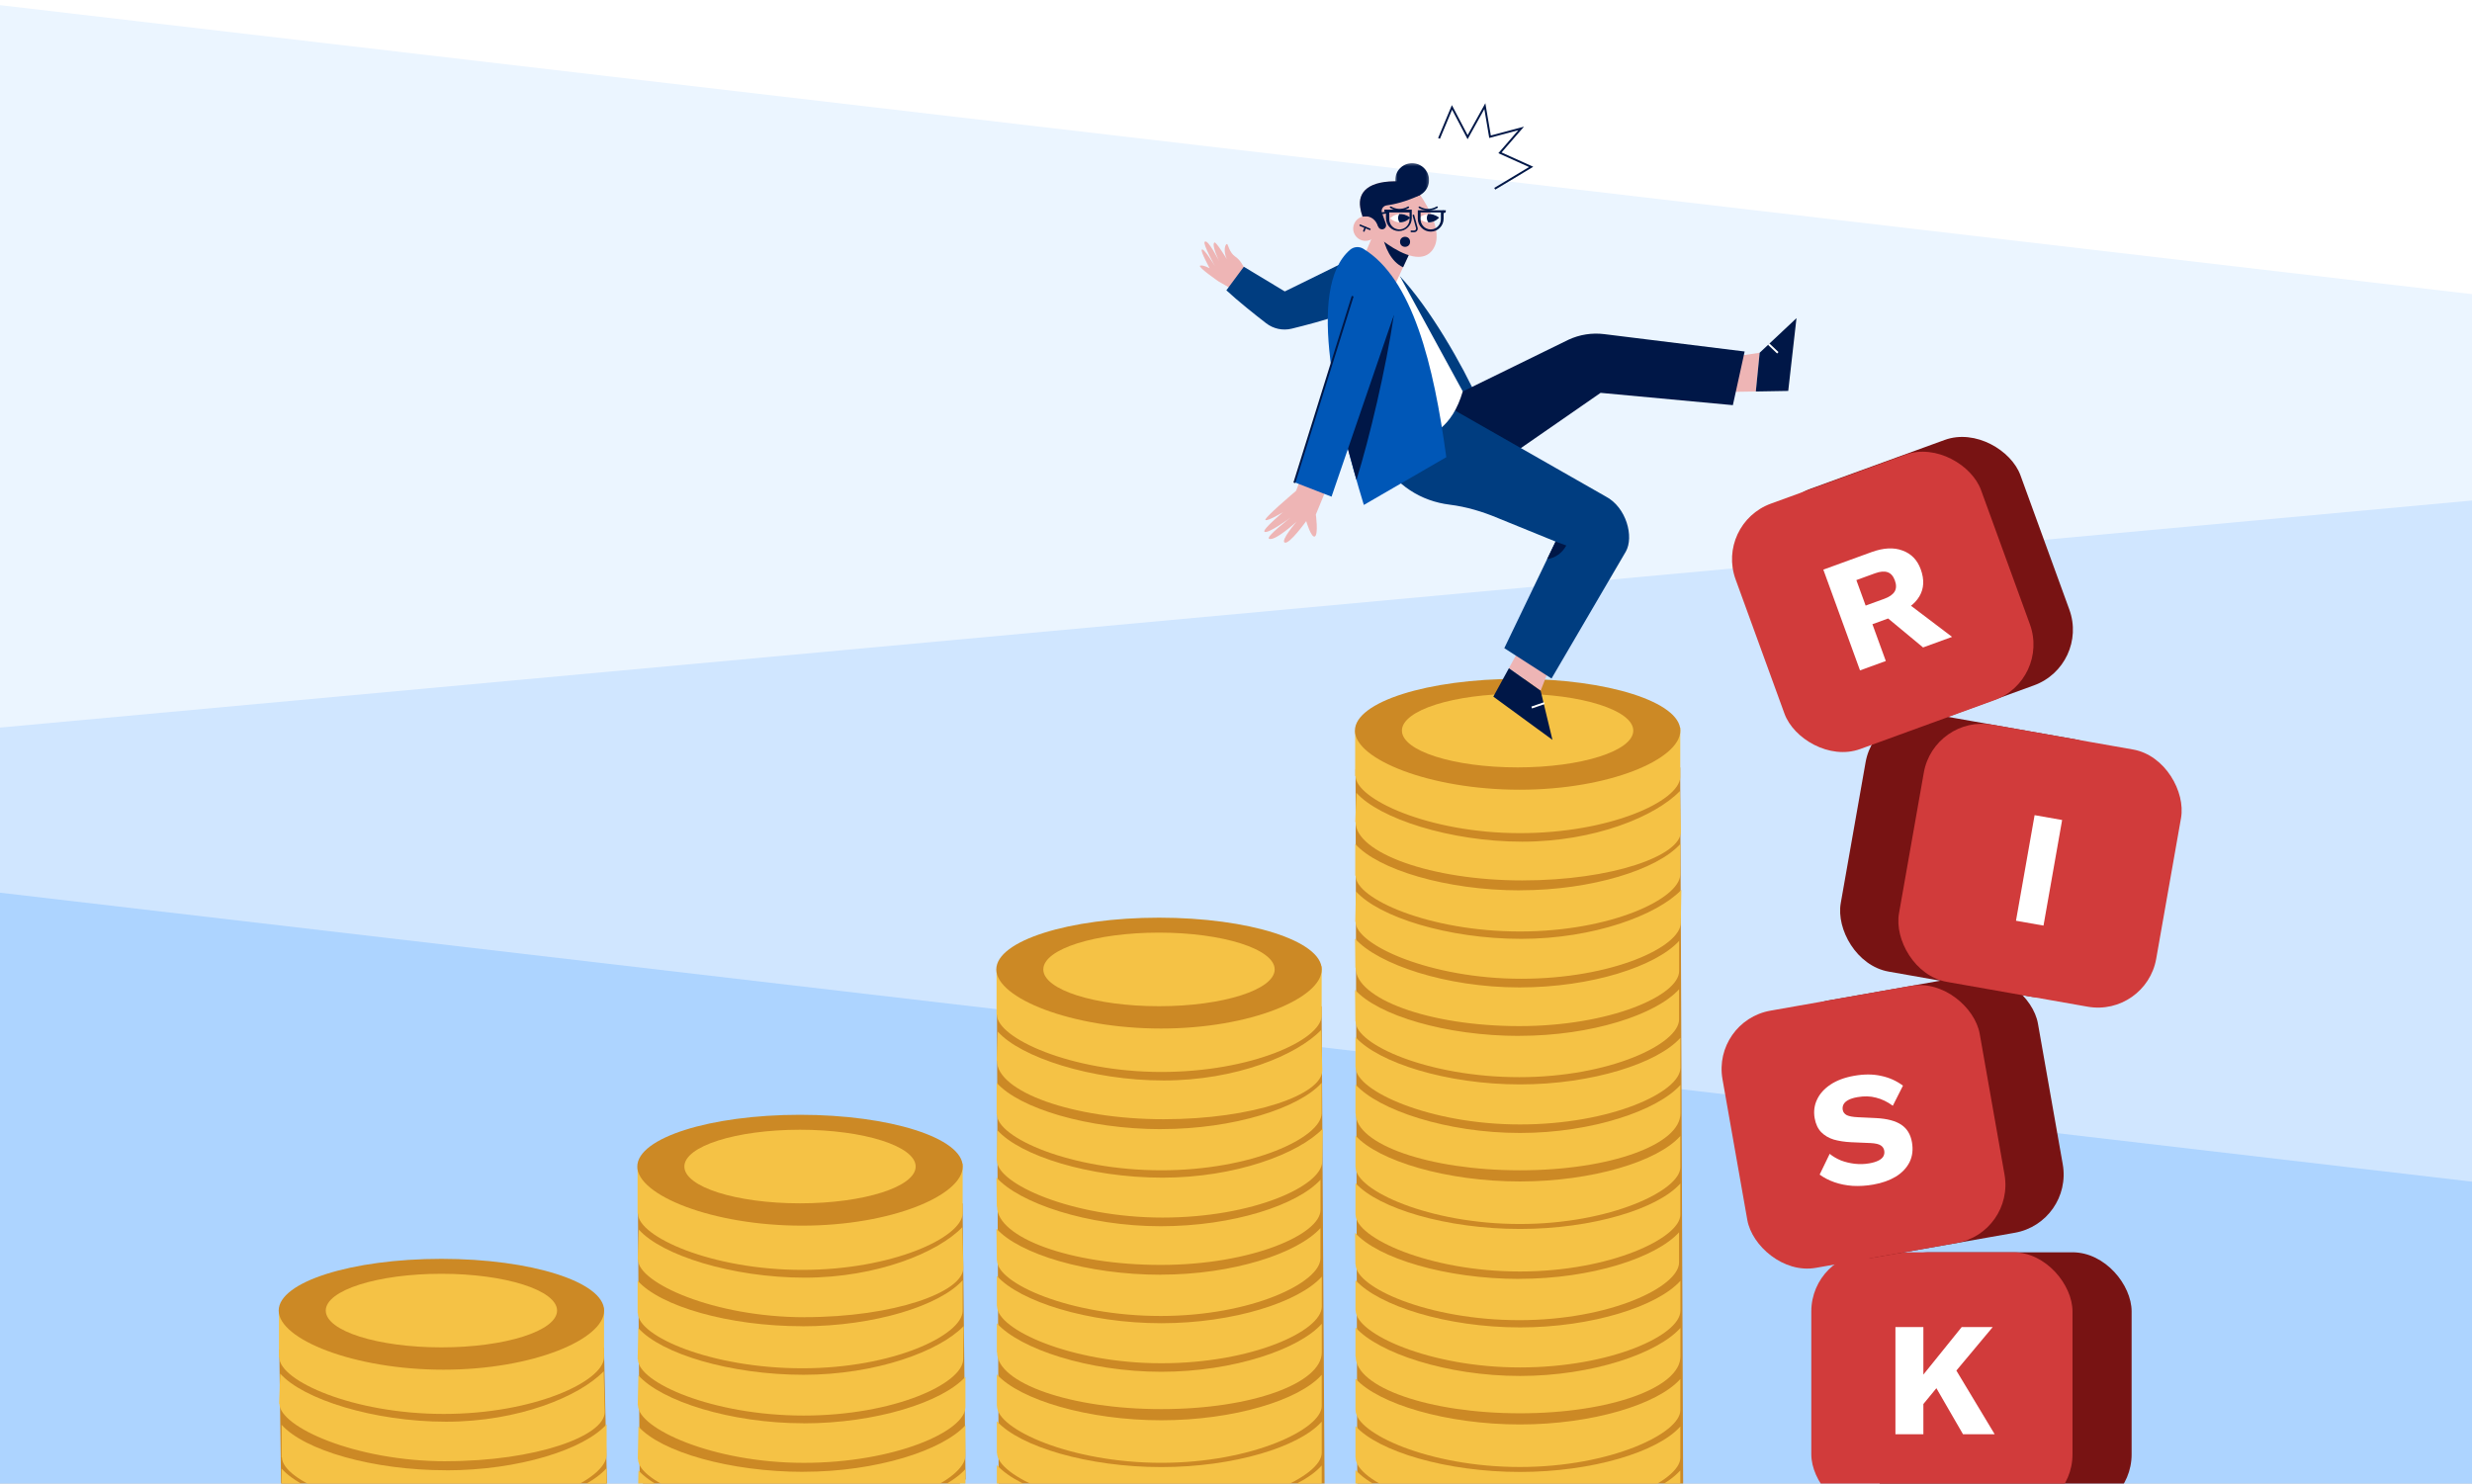<svg width="958" height="575" viewBox="0 0 958 575" fill="none" xmlns="http://www.w3.org/2000/svg">
<rect x="0" y="0" width="958" height="575" fill="#808080" stroke="none"/>
<g clip-path="url(#clip0_1290_713)">
<rect width="958" height="575" fill="white"/>
<path d="M0 2L958 114V231L0 295V2Z" fill="#EBF5FF"/>
<path d="M958 194L0 282V399L958 463V194Z" fill="#D0E6FF"/>
<path d="M0 346L958 458V575H0V346Z" fill="#ADD4FF"/>
<rect x="680.055" y="197.303" width="101.22" height="101.22" rx="22.918" transform="rotate(-20 680.055 197.303)" fill="#781313"/>
<path d="M386.342 390.705L387.023 575.897C387.023 575.897 406.68 601.927 440.097 603.5C473.514 605.073 513.326 575.897 513.326 575.897L512.173 389.997L492.332 396.787L437.502 404.625L386.342 390.731V390.705Z" fill="#CC8925"/>
<path d="M449.823 494.07C421.307 494.07 394.993 486.075 386.16 476.192L386.291 488.486H386.37C386.37 497.399 414.545 510.06 449.796 510.06C485.048 510.06 511.729 497.111 511.729 487.7V476.008C502.818 485.786 477.919 494.044 449.796 494.044L449.823 494.07Z" fill="#F5C245"/>
<path d="M450.054 512.866C421.564 512.866 395.145 504.398 386.312 494.516V506.312H386.391C386.391 515.225 414.802 528.384 450.054 528.384C485.305 528.384 512.222 515.854 512.248 506.443V494.804C503.52 504.582 478.202 512.866 450.054 512.866Z" fill="#F5C245"/>
<path d="M450.947 433.802C485.727 433.802 512.434 424.26 512.434 414.875L512.041 399.173C502.632 408.951 479.043 418.781 450.947 418.781C422.851 418.781 395.436 409.737 386.682 399.828L386.236 411.179H386.367C386.367 423.08 415.669 433.802 450.947 433.802Z" fill="#F5C245"/>
<path d="M450.054 550.482C421.59 550.482 395.197 542.539 386.312 532.682V544.977H386.365C386.365 553.889 414.776 566.97 450.027 566.97C485.279 566.97 512.222 553.889 512.222 544.977V532.866C503.521 542.67 478.176 550.482 450.027 550.482H450.054Z" fill="#F5C245"/>
<path d="M450.054 568.625C421.59 568.625 395.197 560.682 386.312 550.825V563.12H386.365C386.365 572.033 414.776 585.113 450.027 585.113C485.279 585.113 512.222 572.033 512.222 563.12V551.009C503.521 560.813 478.176 568.625 450.027 568.625H450.054Z" fill="#F5C245"/>
<path d="M450.054 585.625C421.59 585.625 395.197 577.682 386.312 567.825V580.12H386.365C386.365 589.033 414.776 602.113 450.027 602.113C485.279 602.113 512.222 589.033 512.222 580.12V568.009C503.521 577.813 478.176 585.625 450.027 585.625H450.054Z" fill="#F5C245"/>
<path d="M450.054 531.685C421.59 531.685 395.171 522.746 386.312 512.864V524.162H386.391C386.391 536.063 414.802 546.156 450.054 546.156C485.305 546.156 512.248 536.063 512.248 524.162V513.073C503.547 522.851 478.202 531.685 450.054 531.685Z" fill="#F5C245"/>
<path d="M450.554 456.451C422.012 456.451 395.305 447.905 386.498 438.022L386.236 449.818H386.341C386.341 458.731 415.25 471.917 450.528 471.917C485.805 471.917 512.408 459.57 512.408 450.185L512.618 437.472C503.208 447.249 478.65 456.451 450.528 456.451H450.554Z" fill="#F5C245"/>
<path d="M450.056 437.654C421.514 437.654 395.043 429.58 386.236 419.672V431.966H386.367C386.367 440.879 414.778 453.593 450.03 453.593C485.281 453.593 511.884 440.957 512.198 431.573V419.698C503.444 429.476 478.152 437.628 450.03 437.628L450.056 437.654Z" fill="#F5C245"/>
<path d="M450.053 415.478C484.78 415.478 511.75 403.184 512.195 393.799V374.532L386.207 375.711V393.327H386.364C386.364 402.24 414.775 415.478 450.027 415.478H450.053Z" fill="#F5C245"/>
<path d="M449.823 475.275C421.307 475.275 394.966 466.258 386.16 456.375L386.291 467.673H386.396C386.396 479.574 414.571 490.27 449.823 490.27C485.074 490.27 511.755 478.368 511.755 468.958V457.24C502.844 467.018 477.945 475.275 449.823 475.275Z" fill="#F5C245"/>
<path d="M512.227 375.738C512.227 386.827 484.733 398.649 449.927 398.649C415.121 398.649 386.107 386.827 386.107 375.738C386.107 364.65 414.335 355.684 449.167 355.684C483.999 355.684 512.227 364.676 512.227 375.738Z" fill="#CC8925"/>
<path d="M493.986 375.736C493.986 383.6 473.91 389.996 449.142 389.996C424.374 389.996 404.324 383.626 404.324 375.736C404.324 367.845 424.401 361.475 449.142 361.475C473.884 361.475 493.986 367.872 493.986 375.736Z" fill="#F5C245"/>
<path d="M525.316 298.144L525.998 578.397C525.998 578.397 545.655 583.112 579.072 584.685C612.489 586.258 652.3 578.397 652.3 578.397L651.147 297.437L631.307 304.226L576.477 312.064L525.316 298.171V298.144Z" fill="#CC8925"/>
<path d="M588.797 401.509C560.281 401.509 533.967 393.514 525.135 383.631L525.266 395.925H525.344C525.344 404.838 553.519 417.5 588.771 417.5C624.022 417.5 650.704 404.55 650.704 395.139V383.448C641.792 393.225 616.894 401.483 588.771 401.483L588.797 401.509Z" fill="#F5C245"/>
<path d="M588.797 495.691C560.281 495.691 533.967 487.696 525.135 477.813L525.266 490.108H525.344C525.344 499.02 553.519 511.682 588.771 511.682C624.022 511.682 650.704 498.732 650.704 489.321V477.63C641.792 487.408 616.894 495.665 588.771 495.665L588.797 495.691Z" fill="#F5C245"/>
<path d="M589.032 420.305C560.543 420.305 534.124 411.838 525.291 401.955V413.751H525.37C525.37 422.664 553.781 435.824 589.032 435.824C624.284 435.824 651.2 423.293 651.227 413.882V402.243C642.499 412.021 617.181 420.305 589.032 420.305Z" fill="#F5C245"/>
<path d="M589.032 514.487C560.543 514.487 534.124 506.02 525.291 496.137V507.933H525.37C525.37 516.846 553.781 530.006 589.032 530.006C624.284 530.006 651.2 517.475 651.227 508.064V496.425C642.499 506.203 617.181 514.487 589.032 514.487Z" fill="#F5C245"/>
<path d="M589.922 341.242C624.701 341.242 651.409 331.7 651.409 322.316L651.016 306.613C641.606 316.391 618.018 326.222 589.922 326.222C561.825 326.222 534.41 317.178 525.656 307.269L525.211 318.62H525.342C525.342 330.521 554.644 341.242 589.922 341.242Z" fill="#F5C245"/>
<path d="M589.032 457.921C560.569 457.921 534.176 449.978 525.291 440.122V452.416H525.343C525.343 461.329 553.754 474.41 589.006 474.41C624.257 474.41 651.201 461.329 651.201 452.416V440.305C642.499 450.109 617.155 457.921 589.006 457.921H589.032Z" fill="#F5C245"/>
<path d="M589.032 552.103C560.569 552.103 534.176 544.16 525.291 534.304V546.598H525.343C525.343 555.511 553.754 568.592 589.006 568.592C624.257 568.592 651.201 555.511 651.201 546.598V534.487C642.499 544.291 617.155 552.103 589.006 552.103H589.032Z" fill="#F5C245"/>
<path d="M589.032 476.329C560.569 476.329 534.176 468.386 525.291 458.53V470.824H525.343C525.343 479.737 553.754 492.818 589.006 492.818C624.257 492.818 651.201 479.737 651.201 470.824V458.713C642.499 468.517 617.155 476.329 589.006 476.329H589.032Z" fill="#F5C245"/>
<path d="M589.032 570.511C560.569 570.511 534.176 562.569 525.291 552.712V565.006H525.343C525.343 573.919 553.754 587 589.006 587C624.257 587 651.201 573.919 651.201 565.006V552.896C642.499 562.7 617.155 570.511 589.006 570.511H589.032Z" fill="#F5C245"/>
<path d="M589.032 587.511C560.569 587.511 534.176 579.569 525.291 569.712V582.006H525.343C525.343 590.919 553.754 604 589.006 604C624.257 604 651.201 590.919 651.201 582.006V569.896C642.499 579.7 617.155 587.511 589.006 587.511H589.032Z" fill="#F5C245"/>
<path d="M589.032 439.125C560.569 439.125 534.15 430.186 525.291 420.303V431.601H525.37C525.37 443.502 553.781 453.595 589.032 453.595C624.284 453.595 651.227 443.502 651.227 431.601V420.513C642.525 430.291 617.181 439.125 589.032 439.125Z" fill="#F5C245"/>
<path d="M589.032 533.307C560.569 533.307 534.15 524.368 525.291 514.485V525.783H525.37C525.37 537.684 553.781 547.777 589.032 547.777C624.284 547.777 651.227 537.684 651.227 525.783V514.695C642.525 524.473 617.181 533.307 589.032 533.307Z" fill="#F5C245"/>
<path d="M589.529 363.89C560.987 363.89 534.279 355.344 525.473 345.461L525.211 357.258H525.316C525.316 366.17 554.225 379.356 589.502 379.356C624.78 379.356 651.382 367.009 651.382 357.624L651.592 344.911C642.183 354.689 617.625 363.89 589.502 363.89H589.529Z" fill="#F5C245"/>
<path d="M589.031 345.094C560.489 345.094 534.017 337.02 525.211 327.111V339.405H525.342C525.342 348.318 553.753 361.032 589.004 361.032C624.256 361.032 650.858 348.397 651.173 339.012V327.137C642.419 336.915 617.127 345.067 589.004 345.067L589.031 345.094Z" fill="#F5C245"/>
<path d="M589.028 322.917C623.755 322.917 650.724 310.623 651.17 301.238V281.971L525.182 283.151V300.767H525.339C525.339 309.679 553.75 322.917 589.001 322.917H589.028Z" fill="#F5C245"/>
<path d="M588.797 382.714C560.281 382.714 533.941 373.697 525.135 363.814L525.266 375.112H525.371C525.371 387.014 553.546 397.709 588.797 397.709C624.049 397.709 650.73 385.808 650.73 376.397V364.679C641.819 374.457 616.92 382.714 588.797 382.714Z" fill="#F5C245"/>
<path d="M651.201 283.177C651.201 294.266 623.708 306.088 588.902 306.088C554.096 306.088 525.082 294.266 525.082 283.177C525.082 272.089 553.309 263.124 588.142 263.124C622.974 263.124 651.201 272.115 651.201 283.177Z" fill="#CC8925"/>
<path d="M632.963 283.175C632.963 291.039 612.886 297.435 588.119 297.435C563.351 297.435 543.301 291.065 543.301 283.175C543.301 275.285 563.377 268.914 588.119 268.914C612.86 268.914 632.963 275.311 632.963 283.175Z" fill="#F5C245"/>
<path d="M247.211 467.105L247.892 573.397C247.892 573.397 267.549 599.427 300.966 601C334.383 602.573 374.195 573.397 374.195 573.397L373.042 466.397L353.201 473.186L298.372 481.024L247.211 467.131V467.105Z" fill="#CC8925"/>
<path d="M311.455 570.469C282.94 570.469 256.259 562.789 247.426 552.906L247.164 565.515H247.243C247.243 574.428 276.178 586.774 311.455 586.774C346.733 586.774 374.148 573.51 374.148 564.099V552.408C365.237 562.186 339.578 570.443 311.455 570.443V570.469Z" fill="#F5C245"/>
<path d="M311.455 587.469C282.94 587.469 256.259 579.789 247.426 569.906L247.164 582.515H247.243C247.243 591.428 276.178 603.774 311.455 603.774C346.733 603.774 374.148 590.51 374.148 581.099V569.408C365.237 579.186 339.578 587.443 311.455 587.443V587.469Z" fill="#F5C245"/>
<path d="M311.846 510.516C346.625 510.516 373.333 500.79 373.333 491.432L372.939 475.651C363.53 485.429 339.942 495.207 311.846 495.207C283.749 495.207 256.334 486.478 247.58 476.569L247.135 488.234H247.266C247.266 497.147 276.568 510.542 311.846 510.542V510.516Z" fill="#F5C245"/>
<path d="M311.423 532.851C282.881 532.851 256.174 524.646 247.368 514.737L247.105 526.875H247.21C247.21 535.787 276.119 548.658 311.397 548.658C346.675 548.658 373.277 536.154 373.277 526.77L373.46 513.977C364.051 523.755 339.493 532.851 311.371 532.851H311.423Z" fill="#F5C245"/>
<path d="M310.925 514.029C282.383 514.029 255.912 506.295 247.105 496.387V509.022H247.236C247.236 517.934 275.647 530.334 310.899 530.334C346.15 530.334 372.753 517.541 373.067 508.157V496.203C364.313 505.981 339.021 514.055 310.899 514.055L310.925 514.029Z" fill="#F5C245"/>
<path d="M310.932 492.194C345.659 492.194 372.629 479.742 373.074 470.357V451.011L247.086 452.479V470.357H247.243C247.243 479.27 275.654 492.194 310.906 492.194H310.932Z" fill="#F5C245"/>
<path d="M311.452 551.647C282.937 551.647 256.229 542.97 247.397 533.061L247.135 544.7H247.24C247.24 553.613 276.175 566.982 311.452 566.982C346.73 566.982 374.145 554.74 374.145 545.356V533.638C365.234 543.416 339.549 551.673 311.452 551.673V551.647Z" fill="#F5C245"/>
<path d="M373.096 452.138C373.096 463.226 345.602 475.049 310.796 475.049C275.99 475.049 246.977 463.226 246.977 452.138C246.977 441.049 275.204 432.084 310.036 432.084C344.868 432.084 373.096 441.075 373.096 452.138Z" fill="#CC8925"/>
<path d="M354.857 452.135C354.857 459.999 334.78 466.396 310.039 466.396C285.297 466.396 265.221 460.026 265.221 452.135C265.221 444.245 285.297 437.875 310.039 437.875C334.78 437.875 354.857 444.271 354.857 452.135Z" fill="#F5C245"/>
<path d="M108.238 522.935L108.92 574.897C108.92 574.897 128.577 600.927 161.994 602.5C195.41 604.073 235.222 574.897 235.222 574.897L234.069 522.227L214.229 529.016L159.399 536.854L108.238 522.961V522.935Z" fill="#CC8925"/>
<path d="M172.873 566.346C207.653 566.346 234.36 556.62 234.36 547.262L233.967 531.481C224.558 541.259 200.969 551.037 172.873 551.037C144.777 551.037 117.362 542.308 108.608 532.399L108.162 544.064H108.293C108.293 552.977 137.595 566.372 172.873 566.372V566.346Z" fill="#F5C245"/>
<path d="M172.952 569.859C144.411 569.859 117.939 562.125 109.133 552.216V564.852H109.264C109.264 573.764 137.675 586.164 172.926 586.164C208.178 586.164 234.78 573.371 235.095 563.987V552.033C226.341 561.811 201.049 569.885 172.926 569.885L172.952 569.859Z" fill="#F5C245"/>
<path d="M172.952 586.859C144.411 586.859 117.939 579.125 109.133 569.216V581.852H109.264C109.264 590.764 137.675 603.164 172.926 603.164C208.178 603.164 234.78 590.371 235.095 580.987V569.033C226.341 578.811 201.049 586.885 172.926 586.885L172.952 586.859Z" fill="#F5C245"/>
<path d="M171.959 548.024C206.686 548.024 233.656 535.572 234.101 526.188V506.842L108.113 508.31V526.188H108.271C108.271 535.1 136.681 548.024 171.933 548.024H171.959Z" fill="#F5C245"/>
<path d="M234.123 507.968C234.123 519.056 206.629 530.879 171.824 530.879C137.018 530.879 108.004 519.056 108.004 507.968C108.004 496.879 136.231 487.914 171.063 487.914C205.896 487.914 234.123 496.905 234.123 507.968Z" fill="#CC8925"/>
<path d="M215.884 507.965C215.884 515.829 195.808 522.226 171.066 522.226C146.324 522.226 126.248 515.856 126.248 507.965C126.248 500.075 146.324 493.705 171.066 493.705C195.808 493.705 215.884 500.101 215.884 507.965Z" fill="#F5C245"/>
<rect x="724.869" y="485.375" width="101.22" height="101.22" rx="22.918" fill="#781313"/>
<rect x="701.955" y="485.375" width="101.22" height="101.22" rx="22.918" fill="#D13B3B"/>
<rect x="686.119" y="391.723" width="101.22" height="101.22" rx="22.918" transform="rotate(-10 686.119 391.723)" fill="#781313"/>
<rect x="663.551" y="395.702" width="101.22" height="101.22" rx="22.918" transform="rotate(-10 663.551 395.702)" fill="#D13B3B"/>
<rect x="726.965" y="272.926" width="101.22" height="101.22" rx="22.918" transform="rotate(10 726.965 272.926)" fill="#781313"/>
<rect x="749.533" y="276.906" width="101.22" height="101.22" rx="22.918" transform="rotate(10 749.533 276.906)" fill="#D13B3B"/>
<rect x="664.777" y="203.032" width="101.22" height="101.22" rx="22.918" transform="rotate(-20 664.777 203.032)" fill="#D13B3B"/>
<g clip-path="url(#clip1_1290_713)">
<path d="M579.475 73.485L579.082 72.833L592.563 64.734L580.675 59.372L588.403 50.466L577.144 53.474L575.244 42.265L568.75 53.966L562.744 42.529L558.031 53.796L557.328 53.502L562.665 40.743L568.768 52.366L575.632 40L577.755 52.523L590.605 49.091L581.92 59.098L594.202 64.638L579.475 73.485Z" fill="#001747"/>
<path d="M476.906 111.772L472.153 109.025C472.153 109.025 464.114 103.472 465.081 102.99C466.045 102.508 468.789 103.982 468.789 103.982C468.789 103.982 465.284 97.577 465.715 96.793C466.334 95.672 470.826 103.117 470.826 103.117C470.826 103.117 466.108 94.592 466.836 93.76C468.097 92.317 472.487 101.339 472.487 101.339C472.487 101.339 469.4 94.909 470.623 94.001C471.27 93.521 475.425 100.411 475.425 100.411C473.946 97.141 474.821 94.394 475.587 94.594C475.853 94.663 476.528 97.958 478.595 99.361C482.461 101.981 483.24 107.275 483.24 107.275L476.906 111.777V111.772Z" fill="#EEB5B5"/>
<path d="M523.125 100.51C522.28 101.017 497.909 112.956 497.909 112.956L482.033 103.386L475.268 112.518C479.694 116.645 486.314 121.903 490.677 125.279C493.493 127.458 497.135 128.232 500.59 127.387C505.825 126.106 513.684 124.061 518.896 122.157L523.125 100.512V100.51Z" fill="#003D80"/>
<path d="M542.234 106.765C553.903 118.94 567.105 142.089 572.843 155.129L559.99 162.232L542.234 106.765Z" fill="#003D80"/>
<path d="M667.744 138.84L669.332 151.923L680.46 151.733L681.946 136.716L667.744 138.84Z" fill="#EEB5B5"/>
<path d="M680.457 151.733L693.013 151.517L696.212 123.313L681.943 136.716L680.457 151.733Z" fill="#001747"/>
<path d="M685.681 133.08L685.156 133.631L688.707 137.012L689.232 136.461L685.681 133.08Z" fill="white"/>
<path d="M554.976 157.559L607.831 131.681C612.163 129.667 616.972 128.914 621.711 129.505L676.122 136.234L671.557 157.034L620.298 152.263L573.493 184.703L548.889 172.781L554.976 157.562V157.559Z" fill="#001747"/>
<path d="M602.258 254.339L590.107 249.233L584.758 258.994L597.06 267.727L602.258 254.339Z" fill="#EEB5B5"/>
<path d="M584.762 258.994L578.725 270.008L601.637 286.761L597.064 267.727L584.762 258.994Z" fill="#001747"/>
<path d="M598.375 272.174L593.471 273.863L593.718 274.582L598.623 272.893L598.375 272.174Z" fill="white"/>
<path d="M557.083 155.246L622.202 192.381C630.309 196.566 633.33 208.085 630.047 213.825L601.28 262.991L582.974 251.222L602.85 209.901L580.475 200.792C574.509 198.286 568.27 196.407 561.847 195.61C550.615 194.218 541.121 188.14 534.855 177.732L557.086 155.241L557.083 155.246Z" fill="#003D80"/>
<path d="M602.852 209.904L607.001 211.441C605.274 214.495 602.755 216.189 599.557 216.765L602.852 209.904Z" fill="#001747"/>
<path d="M547.428 170.219C554.403 169.839 562.817 165.653 566.876 151.702L540.881 104.058L527.014 109.639L547.428 170.219Z" fill="white"/>
<path d="M534.245 86.135L527.143 102.749L540.333 110.993L548.45 93.364L534.245 86.135Z" fill="#EEB5B5"/>
<path d="M535.555 90.023C536.526 96.027 539.276 101.565 543.755 103.594L547.477 95.604L535.598 89.813" fill="#001747"/>
<path d="M560.499 177.197C555.634 141.445 547.504 108.023 528.284 96.388C526.689 95.421 524.619 95.601 523.206 96.819C505.833 111.782 518.346 162.222 528.541 195.712L560.501 177.195L560.499 177.197Z" fill="#0057B7"/>
<path d="M540.208 121.984L519.91 165.083L525.681 186.009C530.708 169.986 537.116 142.824 540.208 121.984Z" fill="#001747"/>
<path d="M504.555 184.414L502.264 190.256C502.264 190.256 489.089 201.368 490.464 201.596C491.839 201.825 497.224 198.504 497.224 198.504C497.224 198.504 489.206 205.239 490.008 206.066C491.154 207.25 500.204 200.567 500.204 200.567C500.204 200.567 490.576 208.006 491.765 208.777C493.828 210.114 502.457 202.21 502.457 202.21C502.457 202.21 496.08 209.62 497.914 210.307C499.748 210.994 506.201 201.982 506.201 201.982C506.201 201.982 508.225 208.818 509.6 207.9C510.975 206.984 509.942 199.423 509.942 199.423L514.754 187.737L504.557 184.414H504.555Z" fill="#EEB5B5"/>
<path d="M524.226 114.798L501.65 186.92L516.025 192.5L540.206 121.984L524.226 114.798Z" fill="#0057B7"/>
<path d="M523.852 114.684L501.252 187.023L501.978 187.25L524.579 114.91L523.852 114.684Z" fill="#001747"/>
</g>
<path fill-rule="evenodd" clip-rule="evenodd" d="M554.51 97.65C552.688 99.549 550.197 99.862 547.564 99.335C540.846 97.988 533.173 91.168 533.173 91.168C531.218 89.634 529.101 87.376 528.294 84.961C528.215 84.722 528.147 84.48 528.095 84.237C527.767 82.74 527.534 82.866 527.138 80.365C526.211 74.542 530.206 69.802 542.607 70.308C544.687 70.394 546.475 71.585 547.973 72.837C548.915 73.622 549.731 74.551 550.381 75.585C550.421 75.644 550.458 75.705 550.494 75.763C553.268 79.822 560.364 91.542 554.51 97.65Z" fill="#EEB5B5"/>
<circle cx="544.516" cy="93.727" r="1.946" fill="#001747"/>
<path fill-rule="evenodd" clip-rule="evenodd" d="M535.578 82.525L537.091 86.775C537.152 86.949 537.182 87.13 537.182 87.308C537.182 87.944 536.796 88.545 536.167 88.787C535.403 89.082 534.541 88.747 534.176 88.017L533.397 86.535C533.105 85.98 532.608 85.563 532.01 85.376L528.294 84.961C528.215 84.722 528.147 84.48 528.095 84.237C527.767 82.74 527.534 82.866 527.138 80.365C526.211 74.543 530.206 69.802 542.607 70.308C544.653 70.692 546.476 71.585 547.973 72.837C548.914 73.622 549.731 74.552 550.381 75.585C544.622 78.276 540.082 79.252 537.379 79.605C535.983 79.786 535.106 81.2 535.578 82.525Z" fill="#001747"/>
<path fill-rule="evenodd" clip-rule="evenodd" d="M533.941 88.869C533.788 91.499 531.533 93.507 528.903 93.354C526.274 93.202 524.266 90.947 524.418 88.317C524.571 85.688 526.826 83.679 529.456 83.832C532.085 83.984 534.093 86.24 533.941 88.869Z" fill="#EEB5B5"/>
<mask id="mask0_1290_713" style="mask-type:alpha" maskUnits="userSpaceOnUse" x="540" y="63" width="14" height="14">
<path fill-rule="evenodd" clip-rule="evenodd" d="M540.691 63.245H553.806V76.359H540.691V63.245Z" fill="white"/>
</mask>
<g mask="url(#mask0_1290_713)">
<path fill-rule="evenodd" clip-rule="evenodd" d="M553.677 71.091C552.965 74.642 549.51 76.942 545.959 76.23C542.409 75.518 540.109 72.063 540.821 68.513C541.533 64.963 544.988 62.662 548.538 63.374C552.088 64.086 554.389 67.541 553.677 71.091Z" fill="#001747"/>
</g>
<path d="M526.856 87.192C526.918 87.045 527.08 86.971 527.23 87.017L527.257 87.028L531.002 88.597C531.159 88.662 531.232 88.842 531.167 88.998C531.105 89.145 530.942 89.219 530.793 89.172L530.765 89.162L527.02 87.594C526.864 87.528 526.791 87.348 526.856 87.192Z" fill="#001747"/>
<path d="M528.806 88.019C528.867 87.861 529.044 87.782 529.202 87.842C529.351 87.899 529.43 88.059 529.389 88.21L529.379 88.238L528.841 89.646C528.781 89.804 528.604 89.884 528.446 89.823C528.297 89.766 528.217 89.606 528.259 89.455L528.268 89.427L528.806 88.019Z" fill="#001747"/>
<path fill-rule="evenodd" clip-rule="evenodd" d="M557.731 84.331C557.731 84.331 556.148 86.287 553.575 86.196C552.484 86.155 551.215 85.752 549.818 84.668C549.818 84.668 551.178 83.108 553.442 82.957C554.642 82.873 556.092 83.181 557.731 84.331Z" fill="white"/>
<path fill-rule="evenodd" clip-rule="evenodd" d="M557.724 84.331C557.724 84.331 556.142 86.287 553.568 86.196C553.207 85.759 552.987 85.213 552.961 84.605C552.936 83.996 553.113 83.422 553.436 82.957C554.635 82.873 556.086 83.181 557.724 84.331Z" fill="#001747"/>
<path d="M547.671 83.177C547.831 83.133 547.996 83.219 548.054 83.372L548.064 83.401L549.391 88.236C549.63 89.105 548.99 89.963 548.098 89.991L548.049 89.992L546.944 89.989C546.767 89.988 546.624 89.844 546.625 89.668C546.625 89.501 546.754 89.364 546.917 89.35L546.946 89.349L548.051 89.352C548.532 89.353 548.886 88.908 548.784 88.444L548.774 88.406L547.447 83.57C547.4 83.4 547.5 83.224 547.671 83.177Z" fill="#001747"/>
<path d="M544.947 81.101C543.048 81.844 540.914 81.84 538.763 80.589C538.61 80.5 538.558 80.305 538.647 80.152C538.736 79.999 538.931 79.947 539.084 80.036C541.05 81.179 542.983 81.183 544.713 80.505C544.964 80.407 545.186 80.302 545.377 80.198L545.477 80.142C545.536 80.109 545.577 80.083 545.601 80.067C545.747 79.968 545.946 80.006 546.045 80.153C546.144 80.299 546.105 80.498 545.959 80.597L545.918 80.623C545.864 80.658 545.785 80.704 545.683 80.76C545.469 80.876 545.223 80.993 544.947 81.101Z" fill="#001747"/>
<path fill-rule="evenodd" clip-rule="evenodd" d="M546.596 84.331C546.596 84.331 545.013 86.287 542.44 86.196C541.349 86.155 540.08 85.752 538.684 84.668C538.684 84.668 540.043 83.108 542.307 82.957C543.507 82.873 544.957 83.181 546.596 84.331Z" fill="white"/>
<path fill-rule="evenodd" clip-rule="evenodd" d="M546.594 84.331C546.594 84.331 545.011 86.287 542.437 86.196C542.076 85.759 541.857 85.213 541.831 84.605C541.805 83.996 541.982 83.422 542.305 82.957C543.505 82.873 544.955 83.181 546.594 84.331Z" fill="#001747"/>
<path d="M557.077 80.589C554.926 81.84 552.792 81.844 550.893 81.101C550.617 80.993 550.371 80.876 550.157 80.76L550.075 80.715C549.986 80.664 549.921 80.624 549.881 80.597C549.735 80.498 549.696 80.299 549.795 80.153C549.894 80.006 550.093 79.968 550.239 80.067L550.288 80.098C550.329 80.123 550.387 80.157 550.462 80.198C550.654 80.302 550.876 80.407 551.126 80.505C552.857 81.183 554.79 81.179 556.756 80.036C556.908 79.947 557.104 79.999 557.193 80.152C557.282 80.305 557.23 80.5 557.077 80.589Z" fill="#001747"/>
<path fill-rule="evenodd" clip-rule="evenodd" d="M537.735 82.702C537.719 82.706 537.702 82.71 537.684 82.712L528.787 83.909C528.593 83.936 528.414 83.799 528.388 83.605C528.362 83.411 528.499 83.233 528.692 83.206L537.59 82.008C537.784 81.982 537.963 82.119 537.989 82.313C538.013 82.49 537.902 82.654 537.735 82.702Z" fill="#001747"/>
<path fill-rule="evenodd" clip-rule="evenodd" d="M537.113 84.561C537.113 87.327 539.352 89.568 542.113 89.568C544.875 89.568 547.114 87.327 547.114 84.561V81.27H537.113V84.561ZM546.263 84.949V82.334H538.39V84.949C538.39 85.615 538.551 86.242 538.836 86.794C539.189 87.473 539.732 88.039 540.391 88.417C540.816 88.659 541.29 88.826 541.794 88.892C541.969 88.916 542.144 88.93 542.326 88.93C542.477 88.93 542.625 88.923 542.772 88.902C544.735 88.68 546.263 86.995 546.263 84.949Z" fill="#001747"/>
<path fill-rule="evenodd" clip-rule="evenodd" d="M549.459 84.774C549.459 87.539 551.697 89.781 554.459 89.781C557.221 89.781 559.459 87.539 559.459 84.774V81.483H549.459V84.774ZM558.396 84.949V82.334H550.523V84.949C550.523 85.687 550.722 86.377 551.068 86.967C551.463 87.654 552.06 88.205 552.771 88.548C553.251 88.777 553.783 88.912 554.346 88.926C554.383 88.93 554.421 88.93 554.459 88.93C554.775 88.93 555.08 88.892 555.372 88.822C557.105 88.406 558.396 86.828 558.396 84.949Z" fill="#001747"/>
<path fill-rule="evenodd" clip-rule="evenodd" d="M536.479 81.27H537.542V82.334H537.108C536.76 82.334 536.479 82.052 536.479 81.704V81.27Z" fill="#001747"/>
<path fill-rule="evenodd" clip-rule="evenodd" d="M560.31 81.483H559.246V82.547H559.68C560.028 82.547 560.31 82.265 560.31 81.917V81.483Z" fill="#001747"/>
<path d="M725.254 214.003C729.909 212.308 733.92 212.099 737.288 213.375C740.681 214.597 743.038 217.022 744.359 220.651C745.809 224.635 745.632 228.139 743.829 231.163C742.026 234.187 738.797 236.546 734.143 238.24L733.39 239.117L725.639 241.938L730.829 256.198L720.83 259.837L706.616 220.786L725.254 214.003ZM730.23 232.092C732.202 231.374 733.538 230.442 734.237 229.294C734.936 228.146 734.97 226.704 734.338 224.969C733.721 223.272 732.775 222.209 731.502 221.779C730.229 221.349 728.606 221.493 726.634 222.211L719.415 224.839L723.012 234.72L730.23 232.092ZM736.981 232.047L756.508 246.851L745.266 250.943L729.043 237.483L736.981 232.047Z" fill="white"/>
<path d="M799.157 317.826L791.94 358.752L781.275 356.871L788.491 315.945L799.157 317.826Z" fill="white"/>
<path d="M718.579 416.959C722.383 416.288 725.837 416.297 728.942 416.986C732.081 417.626 734.926 418.893 737.477 420.788L733.543 428.578C731.438 427.031 729.271 425.985 727.044 425.44C724.851 424.847 722.452 424.779 719.848 425.239C718.318 425.508 717.107 425.892 716.215 426.391C715.322 426.889 714.72 427.464 714.409 428.116C714.097 428.767 714.007 429.465 714.139 430.209C714.292 431.078 714.816 431.752 715.71 432.234C716.639 432.667 718.05 432.93 719.941 433.022L727.098 433.359C731.358 433.588 734.599 434.445 736.822 435.928C739.044 437.412 740.421 439.663 740.953 442.68C741.463 445.574 741.153 448.165 740.022 450.453C738.884 452.7 737.103 454.569 734.681 456.062C732.252 457.513 729.363 458.534 726.014 459.125C723.286 459.606 720.631 459.776 718.048 459.634C715.459 459.452 713.073 458.977 710.892 458.211C708.711 457.444 706.811 456.458 705.191 455.252L709.081 447.213C710.326 448.23 711.776 449.082 713.432 449.771C715.122 450.411 716.903 450.842 718.775 451.066C720.689 451.283 722.576 451.227 724.436 450.899C725.883 450.644 727.056 450.288 727.956 449.831C728.897 449.367 729.544 448.805 729.897 448.146C730.25 447.487 730.357 446.765 730.218 445.98C730.065 445.112 729.627 444.443 728.905 443.973C728.176 443.463 726.907 443.154 725.098 443.046L717.237 442.706C714.827 442.577 712.637 442.239 710.665 441.691C708.727 441.095 707.11 440.144 705.814 438.838C704.511 437.491 703.659 435.68 703.258 433.407C702.806 430.844 703.108 428.446 704.163 426.214C705.212 423.941 706.957 421.992 709.398 420.368C711.84 418.744 714.9 417.607 718.579 416.959Z" fill="white"/>
<path d="M772.271 514.345L752.752 537.705L752.059 536.068L742.174 548.094L740.096 539.342L760.245 514.345H772.271ZM745.385 514.345V555.902H734.555V514.345H745.385ZM756.278 528.071L773.027 555.902H760.748L748.155 534.116L756.278 528.071Z" fill="white"/>
</g>
<defs>
<clipPath id="clip0_1290_713">
<rect width="958" height="575" fill="white"/>
</clipPath>
<clipPath id="clip1_1290_713">
<rect width="231.215" height="246.761" fill="white" transform="translate(465 40)"/>
</clipPath>
</defs>
</svg>
